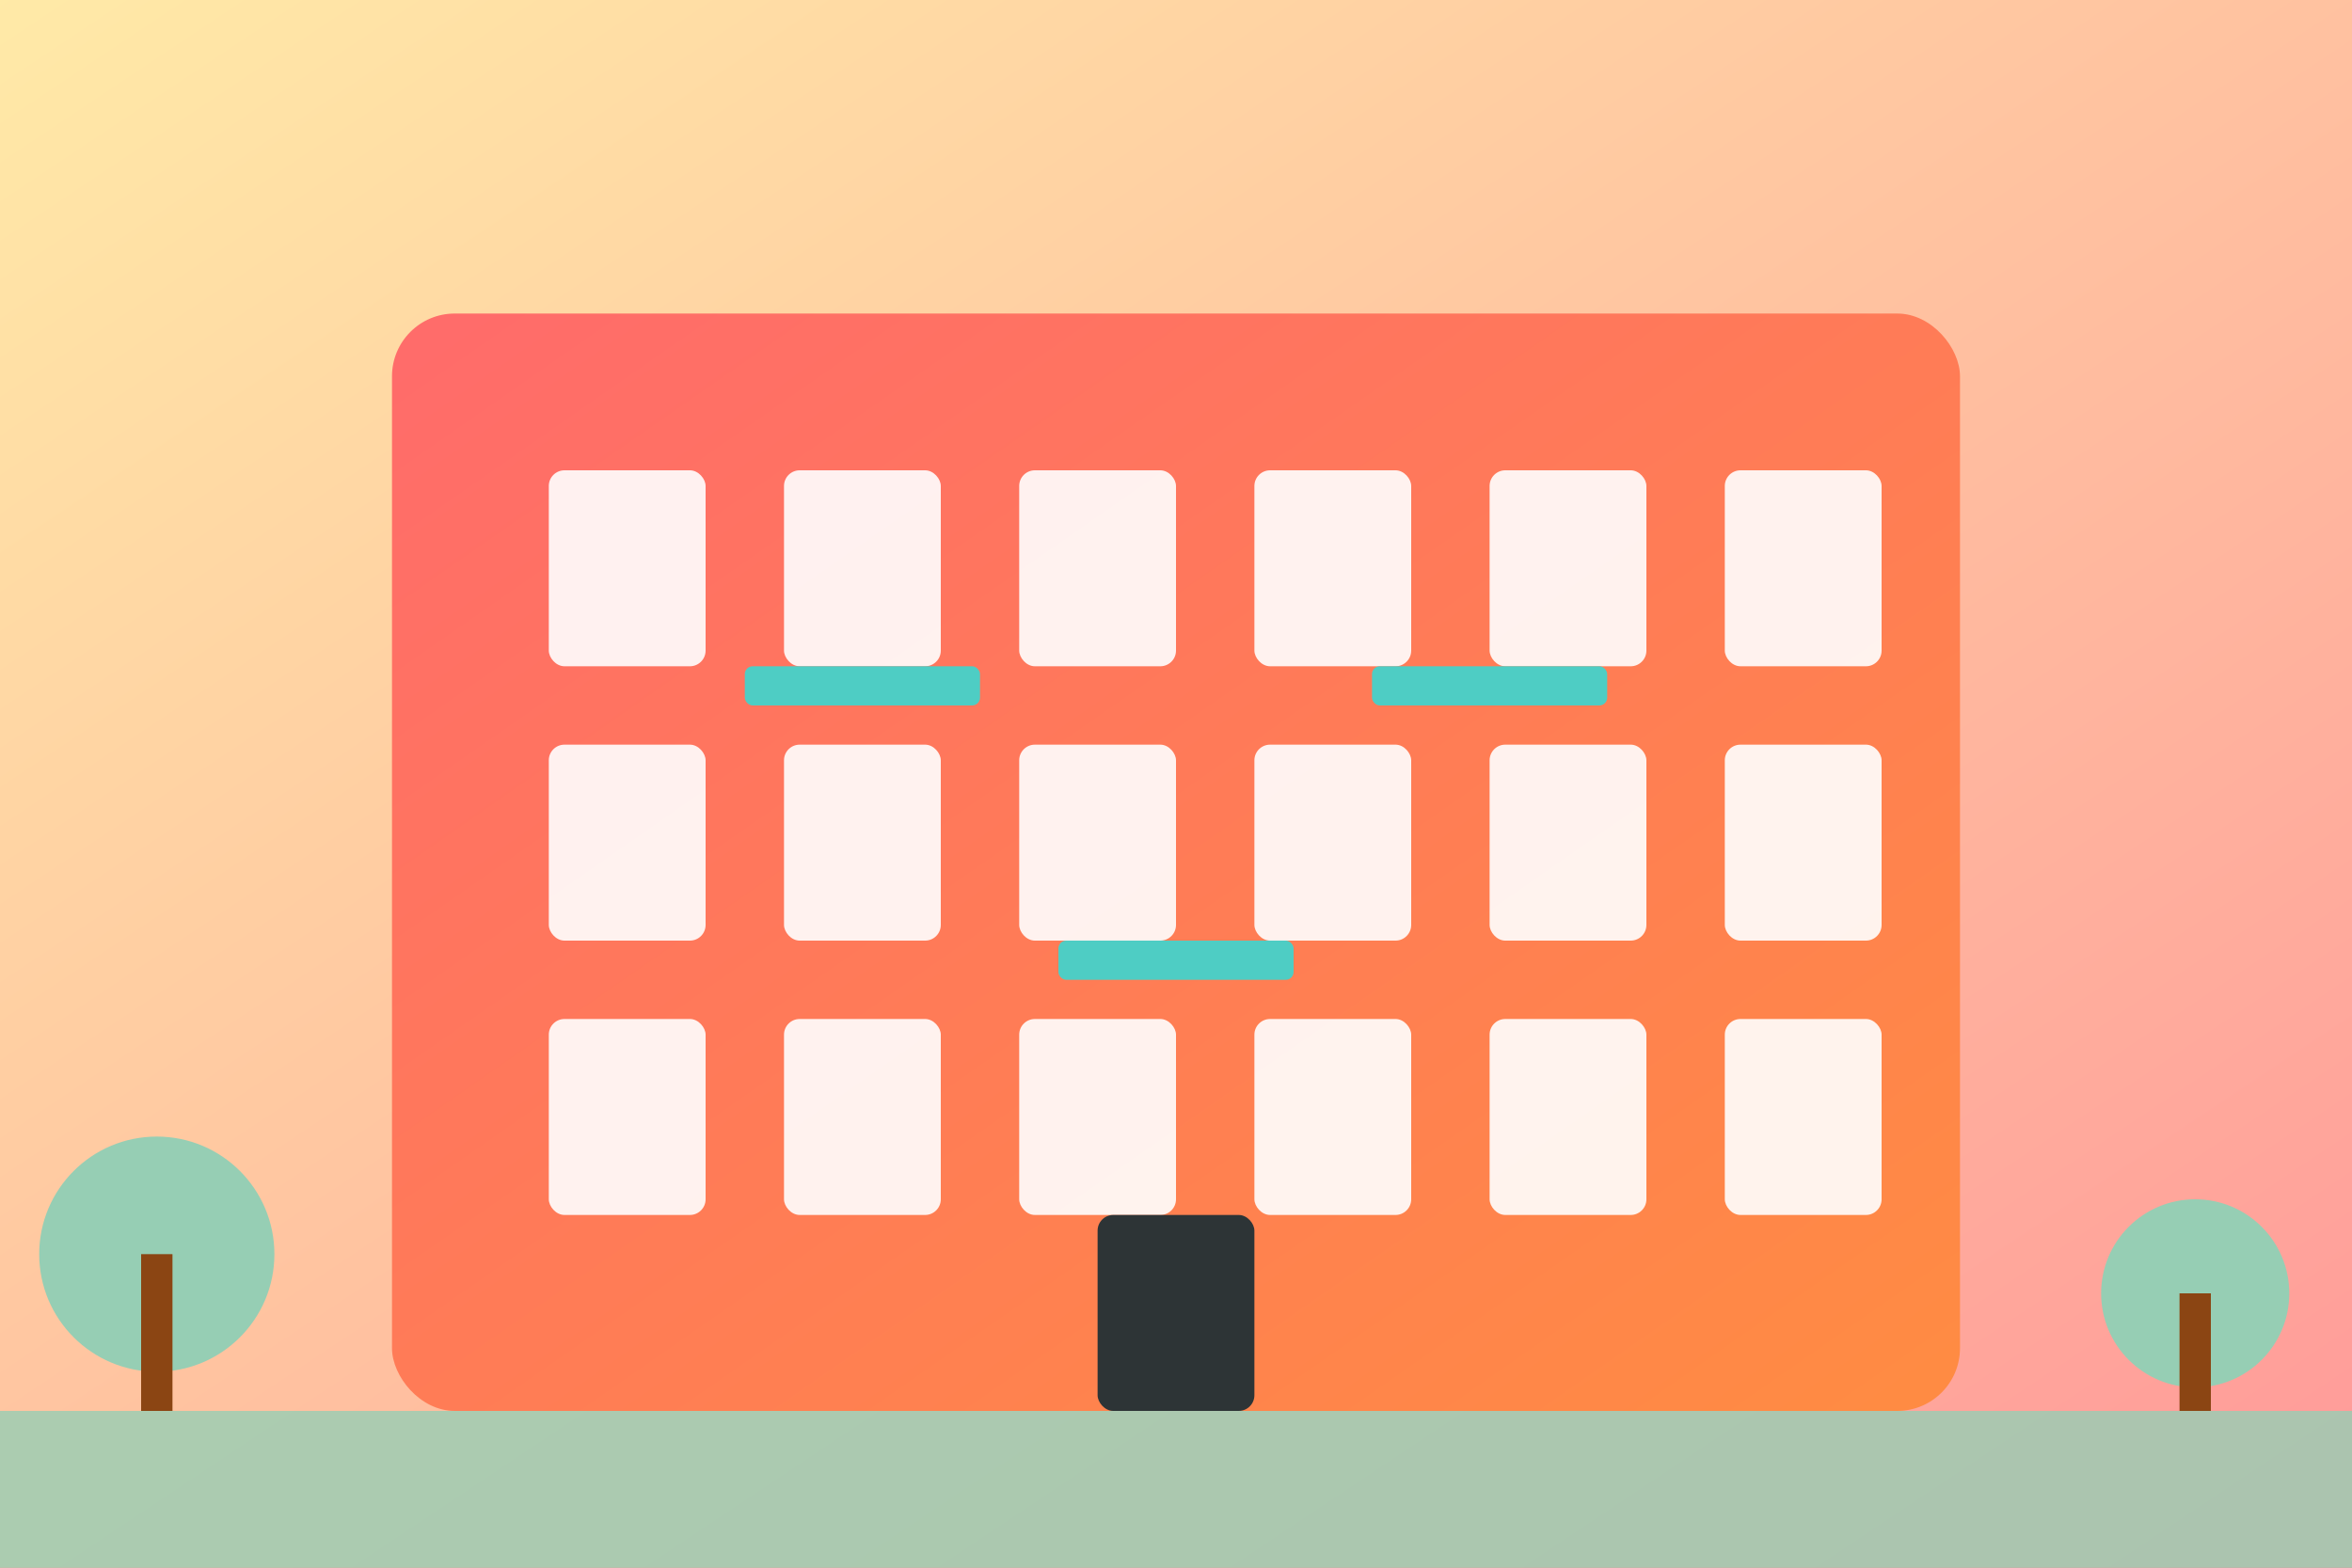 <svg width="300" height="200" viewBox="0 0 300 200" fill="none" xmlns="http://www.w3.org/2000/svg">
  <rect x="0" y="0" width="300" height="200" fill="#808080" stroke="none"/>
  <defs>
    <linearGradient id="buildingGrad1" x1="0%" y1="0%" x2="100%" y2="100%">
      <stop offset="0%" style="stop-color:#ff6b6b;stop-opacity:1" />
      <stop offset="100%" style="stop-color:#ff8c42;stop-opacity:1" />
    </linearGradient>
    <linearGradient id="skyGrad1" x1="0%" y1="0%" x2="100%" y2="100%">
      <stop offset="0%" style="stop-color:#ffeaa7;stop-opacity:1" />
      <stop offset="100%" style="stop-color:#ff9999;stop-opacity:1" />
    </linearGradient>
  </defs>
  
  <!-- Sky -->
  <rect width="300" height="200" fill="url(#skyGrad1)"/>
  
  <!-- Main building -->
  <rect x="50" y="40" width="200" height="140" fill="url(#buildingGrad1)" rx="8"/>
  
  <!-- Windows grid -->
  <rect x="70" y="60" width="20" height="25" fill="#ffffff" opacity="0.9" rx="2"/>
  <rect x="100" y="60" width="20" height="25" fill="#ffffff" opacity="0.9" rx="2"/>
  <rect x="130" y="60" width="20" height="25" fill="#ffffff" opacity="0.9" rx="2"/>
  <rect x="160" y="60" width="20" height="25" fill="#ffffff" opacity="0.9" rx="2"/>
  <rect x="190" y="60" width="20" height="25" fill="#ffffff" opacity="0.9" rx="2"/>
  <rect x="220" y="60" width="20" height="25" fill="#ffffff" opacity="0.9" rx="2"/>
  
  <rect x="70" y="95" width="20" height="25" fill="#ffffff" opacity="0.9" rx="2"/>
  <rect x="100" y="95" width="20" height="25" fill="#ffffff" opacity="0.9" rx="2"/>
  <rect x="130" y="95" width="20" height="25" fill="#ffffff" opacity="0.9" rx="2"/>
  <rect x="160" y="95" width="20" height="25" fill="#ffffff" opacity="0.9" rx="2"/>
  <rect x="190" y="95" width="20" height="25" fill="#ffffff" opacity="0.9" rx="2"/>
  <rect x="220" y="95" width="20" height="25" fill="#ffffff" opacity="0.9" rx="2"/>
  
  <rect x="70" y="130" width="20" height="25" fill="#ffffff" opacity="0.9" rx="2"/>
  <rect x="100" y="130" width="20" height="25" fill="#ffffff" opacity="0.9" rx="2"/>
  <rect x="130" y="130" width="20" height="25" fill="#ffffff" opacity="0.9" rx="2"/>
  <rect x="160" y="130" width="20" height="25" fill="#ffffff" opacity="0.9" rx="2"/>
  <rect x="190" y="130" width="20" height="25" fill="#ffffff" opacity="0.9" rx="2"/>
  <rect x="220" y="130" width="20" height="25" fill="#ffffff" opacity="0.9" rx="2"/>
  
  <!-- Entrance -->
  <rect x="140" y="155" width="20" height="25" fill="#2d3436" rx="2"/>
  
  <!-- Balconies -->
  <rect x="95" y="85" width="30" height="5" fill="#4ecdc4" rx="1"/>
  <rect x="175" y="85" width="30" height="5" fill="#4ecdc4" rx="1"/>
  <rect x="135" y="120" width="30" height="5" fill="#4ecdc4" rx="1"/>
  
  <!-- Ground -->
  <rect x="0" y="180" width="300" height="20" fill="#96ceb4" opacity="0.8"/>
  
  <!-- Trees -->
  <circle cx="20" cy="160" r="15" fill="#96ceb4"/>
  <rect x="18" y="160" width="4" height="20" fill="#8b4513"/>
  
  <circle cx="280" cy="165" r="12" fill="#96ceb4"/>
  <rect x="278" y="165" width="4" height="15" fill="#8b4513"/>
</svg>
